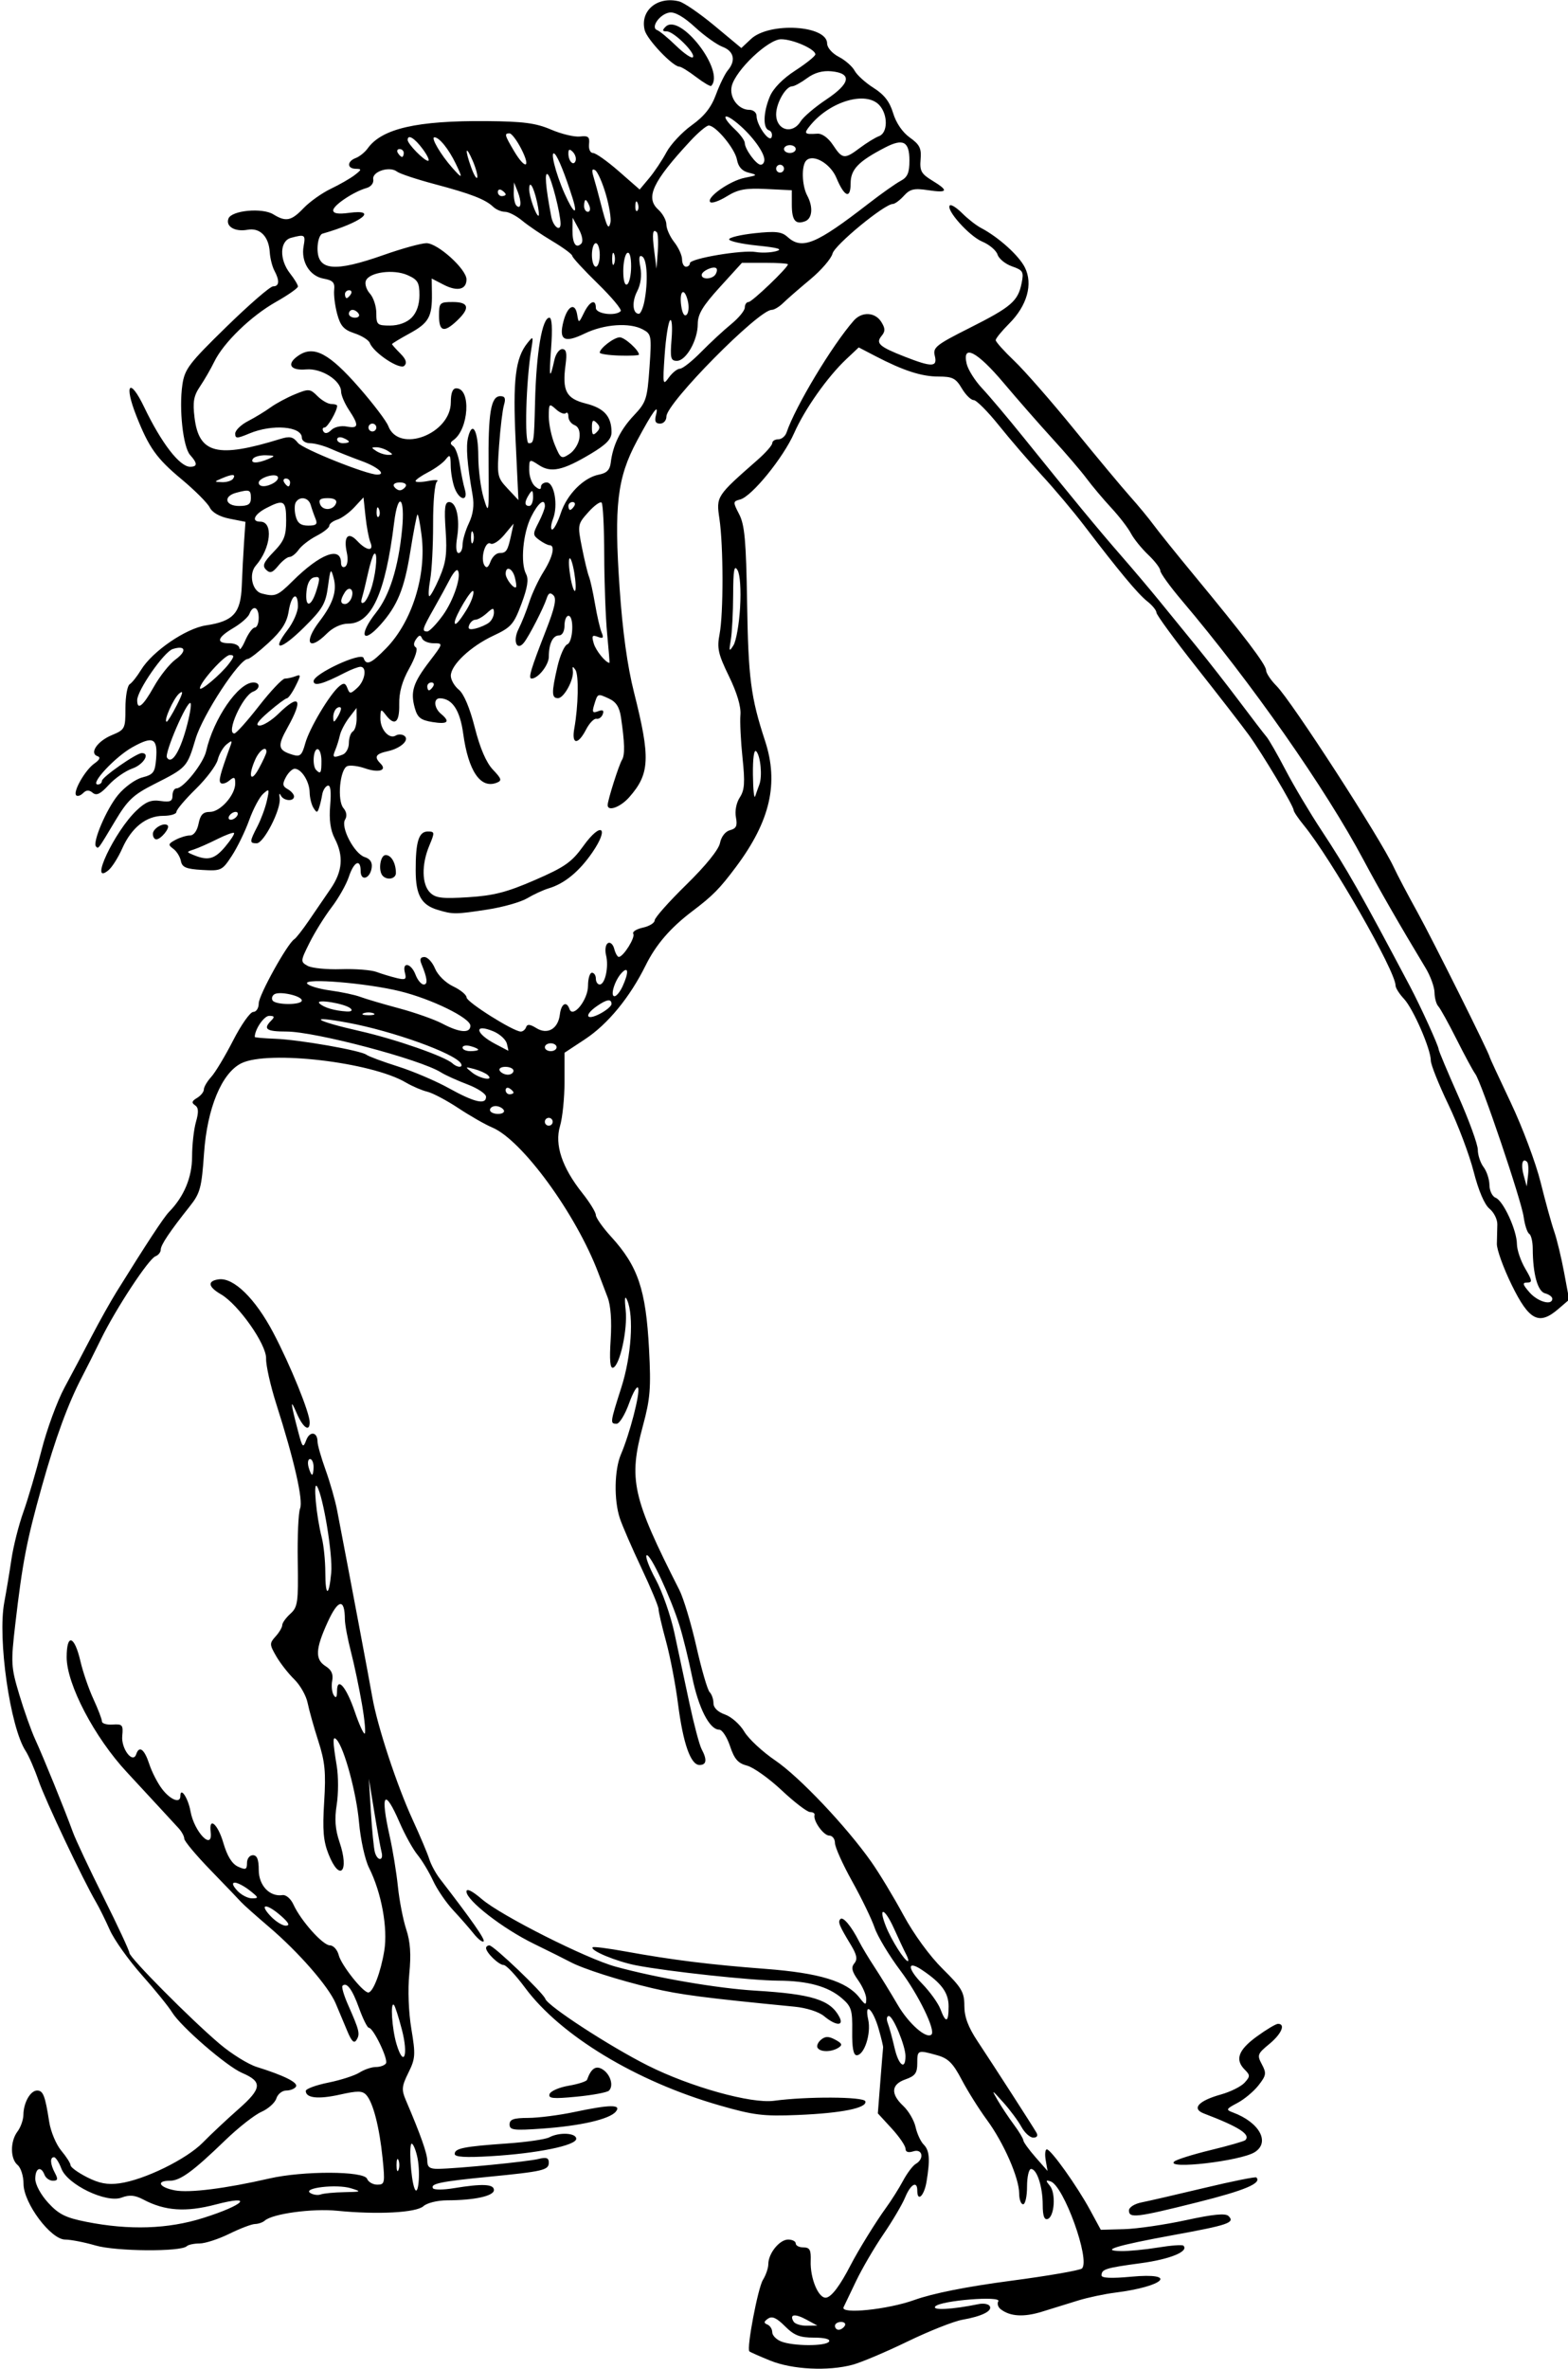 <?xml version="1.0" encoding="UTF-8"?>
<svg version="1.1" viewBox="0 0 375 566.25" xmlns="http://www.w3.org/2000/svg">
<path d="m184.22 564.25c-2.577-1.044-4.828-2.042-5.002-2.217-0.702-0.702 2.037-15.141 3.24-17.077 0.71-1.142 1.29-2.841 1.29-3.776 0-2.553 2.677-5.867 4.741-5.867 1.002 0 1.822 0.422 1.822 0.938 0 0.516 0.831 0.938 1.846 0.938 1.499 0 1.824 0.601 1.726 3.197-0.16 4.266 1.922 9.154 3.749 8.8 1.31-0.254 3.297-2.915 5.806-7.778 1.828-3.544 6.095-10.451 8.435-13.657 1.289-1.766 3.133-4.688 4.098-6.495 0.965-1.807 2.336-3.623 3.047-4.035 2.098-1.216 1.617-3.698-0.582-3-1.226 0.389-1.877 0.168-1.879-0.64-3e-3 -0.679-1.492-2.855-3.31-4.835l-3.306-3.599 0.598-7.651c0.329-4.208 0.628-7.861 0.663-8.119 0.036-0.258-0.443-2.244-1.063-4.413-1.376-4.81-3.476-6.664-2.496-2.204 0.732 3.335-0.947 8.493-2.765 8.493-0.783 0-1.119-1.8-1.066-5.713 0.07-5.114-0.192-5.945-2.494-7.925-3.285-2.825-8.13-4.158-15.225-4.188-6.307-0.026-26.461-2.201-33.984-3.667-4.73-0.922-11.105-3.575-10.366-4.315 0.196-0.196 3.716 0.254 7.822 1 11.213 2.037 20.186 3.153 33.515 4.167 12.899 0.982 19.413 2.969 22.445 6.848 1.454 1.861 1.622 1.896 1.641 0.342 0.011-0.952-0.862-2.97-1.942-4.486-1.501-2.108-1.713-3.056-0.903-4.033 0.808-0.973 0.608-2.024-0.842-4.42-2.791-4.612-3.151-5.504-2.493-6.162 0.65-0.65 2.608 1.694 4.476 5.363 0.657 1.289 2.305 4.031 3.663 6.094 1.358 2.062 3.864 6.138 5.569 9.057 2.641 4.522 6.901 8.252 8.079 7.074 1.017-1.017-3.126-9.526-7.411-15.226-2.701-3.592-5.486-8.218-6.188-10.281s-3.125-7.065-5.383-11.117c-2.258-4.052-4.105-8.165-4.105-9.141s-0.618-1.774-1.373-1.774c-1.357 0-3.899-3.561-3.513-4.922 0.11-0.387-0.367-0.703-1.058-0.703-0.691 0-3.746-2.334-6.787-5.188-3.041-2.853-6.771-5.509-8.288-5.902-2.163-0.56-3.042-1.566-4.072-4.656-0.723-2.168-1.883-3.941-2.578-3.941-2.329 0-4.97-5.157-6.499-12.689-0.834-4.107-2.179-9.576-2.988-12.154-2.179-6.939-7.053-17.362-7.88-16.852-0.396 0.245 0.575 2.836 2.158 5.758 1.583 2.922 3.607 8.723 4.498 12.891 0.891 4.168 2.503 11.707 3.581 16.754 1.078 5.047 2.388 9.976 2.912 10.954 1.348 2.519 1.181 3.776-0.503 3.776-2.123 0-3.93-5.138-5.143-14.621-0.587-4.591-1.875-11.301-2.863-14.91s-1.795-7.083-1.793-7.718c2e-3 -0.636-1.844-5.065-4.102-9.844-2.258-4.778-4.578-10.122-5.156-11.875-1.445-4.379-1.318-11.595 0.268-15.297 2.079-4.852 4.577-14.451 4.119-15.827-0.229-0.688-1.208 0.95-2.175 3.639-0.967 2.689-2.308 4.89-2.979 4.89-1.608 0-1.581-0.203 1.135-8.708 2.383-7.463 3.022-17.051 1.387-20.824-0.551-1.272-0.668-0.519-0.362 2.344 0.497 4.647-1.382 13.255-3.008 13.788-0.717 0.235-0.895-1.816-0.581-6.705 0.287-4.466 0.021-8.165-0.726-10.11-0.648-1.687-1.652-4.32-2.231-5.853-5.325-14.087-18.24-31.772-25.383-34.756-1.641-0.685-5.275-2.763-8.076-4.616-2.801-1.853-6.148-3.622-7.437-3.929-1.289-0.308-3.609-1.304-5.156-2.215-8.256-4.859-32.873-7.737-39.294-4.594-4.705 2.303-8.196 10.712-8.948 21.556-0.57 8.217-0.916 9.506-3.384 12.616-4.852 6.113-6.968 9.269-6.968 10.394 0 0.604-0.57 1.317-1.267 1.584-1.645 0.631-9.441 12.483-13.019 19.79-1.536 3.138-3.568 7.182-4.514 8.987-3.336 6.361-6.381 14.656-9.635 26.25-3.621 12.902-4.634 18.145-6.345 32.847-1.087 9.34-1.036 10.259 0.944 16.875 1.151 3.848 2.872 8.685 3.823 10.747 1.921 4.163 7.102 16.906 8.988 22.104 0.669 1.845 3.986 8.898 7.371 15.674 3.385 6.776 6.154 12.726 6.154 13.223 0 1.117 14.654 15.882 21.604 21.767 2.813 2.382 6.802 4.859 8.864 5.503 6.595 2.061 9.96 3.751 9.37 4.706-0.316 0.511-1.365 0.929-2.33 0.929-0.966 0-2.027 0.851-2.357 1.891-0.33 1.04-1.94 2.483-3.579 3.208-1.638 0.724-5.51 3.761-8.604 6.749-7.785 7.519-10.793 9.715-13.307 9.715-3.387 0-2.53 1.597 1.236 2.304 3.461 0.649 12.115-0.44 22.576-2.843 8.084-1.856 22.652-1.813 23.375 0.07 0.297 0.773 1.397 1.406 2.444 1.406 1.789 0 1.865-0.383 1.264-6.328-0.748-7.397-2.269-13.31-3.882-15.092-0.941-1.04-2.061-1.058-6.329-0.103-5.164 1.155-8.158 0.832-8.158-0.881 0-0.495 2.426-1.391 5.391-1.99s6.325-1.684 7.467-2.41c1.142-0.726 2.91-1.32 3.929-1.32s2.096-0.394 2.394-0.876c0.594-0.962-3.033-8.499-4.09-8.499-0.362 0-1.417-2.111-2.345-4.691-1.624-4.517-2.973-6.332-3.967-5.338-0.259 0.259 0.339 2.305 1.331 4.547 2.716 6.143 2.911 6.946 2.035 8.364-0.6 0.971-1.179 0.409-2.257-2.194-0.797-1.925-2.035-4.871-2.75-6.547-1.731-4.056-8.86-12.222-15.932-18.248-3.155-2.689-6.159-5.365-6.674-5.948-0.516-0.583-3.785-3.993-7.266-7.578s-6.328-6.99-6.328-7.567c0-0.577-0.622-1.716-1.381-2.533-0.76-0.817-2.974-3.218-4.922-5.337s-5.289-5.729-7.425-8.024c-7.743-8.315-14.397-21.018-14.397-27.485 0-5.771 1.866-5.215 3.297 0.982 0.588 2.546 1.985 6.609 3.104 9.03 1.12 2.421 2.036 4.821 2.036 5.333s1.156 0.852 2.569 0.755c2.336-0.16 2.543 0.086 2.29 2.711-0.296 3.066 2.534 6.775 3.341 4.378 0.721-2.141 1.954-1.214 3.117 2.344 0.632 1.934 2.036 4.652 3.12 6.042 2.001 2.566 4.314 3.444 4.314 1.637 0-2.337 1.856 0.42 2.426 3.604 0.897 5.007 5.404 9.626 4.828 4.948-0.464-3.773 1.708-1.895 3.03 2.62 0.929 3.175 2.074 5.026 3.516 5.682 1.833 0.835 2.138 0.71 2.138-0.881 0-1.024 0.63-1.855 1.406-1.855 1.001 0 1.406 1.017 1.406 3.525 0 3.709 2.62 6.474 5.695 6.011 0.819-0.123 1.975 0.873 2.597 2.238 1.757 3.856 7.017 9.754 8.716 9.772 0.849 9e-3 1.801 1.06 2.123 2.344 0.59 2.353 5.794 8.923 7.066 8.923 1.135 0 2.988-4.836 3.827-9.992 0.883-5.421-0.676-13.898-3.642-19.803-0.976-1.944-2.038-6.766-2.4-10.9-0.612-6.986-3.533-17.761-5.348-19.727-0.985-1.067-0.979 0.191 0.027 6.309 0.405 2.465 0.399 6.619-0.014 9.232-0.547 3.46-0.362 5.896 0.68 8.966 2.396 7.058 0.053 9.611-2.629 2.865-1.252-3.148-1.471-5.766-1.05-12.515 0.441-7.062 0.2-9.569-1.399-14.531-1.062-3.298-2.213-7.404-2.558-9.123s-1.779-4.251-3.189-5.625c-1.409-1.374-3.347-3.852-4.306-5.507-1.64-2.83-1.65-3.113-0.158-4.761 0.872-0.964 1.586-2.181 1.586-2.705s0.873-1.742 1.939-2.708c1.769-1.601 1.924-2.704 1.765-12.567-0.096-5.947 0.157-11.616 0.561-12.599 0.792-1.925-1.406-11.577-5.677-24.932-1.401-4.383-2.505-9.294-2.452-10.914 0.11-3.362-6.623-12.93-10.803-15.35-3.085-1.786-3.3-3.179-0.553-3.569 3.562-0.506 8.758 4.564 13.082 12.763 4.069 7.717 8.7 19.107 8.7 21.4 0 2.443-1.622 1.292-3.128-2.221-1.573-3.667-1.487-2.64 0.373 4.453 1.005 3.833 1.181 4.021 1.923 2.049 0.852-2.264 2.708-2.008 2.708 0.373 0 0.756 0.868 3.79 1.929 6.742 1.061 2.952 2.295 7.266 2.741 9.586 3.014 15.672 7.721 40.639 8.433 44.733 1.205 6.929 5.865 21.072 9.663 29.329 1.779 3.867 3.561 8.086 3.959 9.375s1.539 3.398 2.534 4.688c7.688 9.959 10.888 14.539 10.456 14.968-0.277 0.275-1.342-0.554-2.367-1.843-1.025-1.289-3.242-3.82-4.925-5.625-1.683-1.805-3.84-4.969-4.792-7.031-0.952-2.062-2.628-4.848-3.724-6.19-1.096-1.342-3.021-4.815-4.279-7.718-3.647-8.42-4.674-6.985-2.364 3.303 0.731 3.255 1.612 8.66 1.958 12.011 0.346 3.352 1.243 7.957 1.994 10.233 0.976 2.958 1.184 5.979 0.73 10.589-0.377 3.828-0.177 9.196 0.493 13.204 1.029 6.162 0.967 7.079-0.707 10.459-1.604 3.239-1.681 4.065-0.614 6.562 3.554 8.316 5.13 12.777 5.13 14.516 0 1.494 0.588 1.928 2.578 1.904 4.537-0.056 21.446-1.72 24.009-2.363 1.898-0.476 2.475-0.274 2.475 0.869 0 1.801-1.316 2.11-14.531 3.405-11.308 1.109-13.849 1.636-13.172 2.732 0.247 0.4 2.468 0.394 4.936-0.012 6.895-1.134 9.643-1.011 9.643 0.434 0 1.421-4.635 2.44-11.176 2.456-2.324 6e-3 -4.816 0.618-5.673 1.393-1.734 1.569-10.952 2.061-20.651 1.102-5.937-0.587-15.439 0.705-17.297 2.351-0.49 0.434-1.544 0.802-2.344 0.818-0.799 0.016-3.562 1.067-6.141 2.335-2.578 1.268-5.777 2.31-7.109 2.314-1.332 5e-3 -2.712 0.298-3.066 0.652-1.374 1.374-16.907 1.259-21.793-0.161-2.686-0.781-5.965-1.42-7.287-1.42-3.444 0-9.964-8.722-9.964-13.33 0-1.824-0.633-3.841-1.406-4.483-1.794-1.489-1.81-5.67-0.03-8.024 0.757-1.001 1.39-2.797 1.406-3.991 0.04-2.916 1.671-5.798 3.281-5.798 1.444 0 1.918 1.228 2.893 7.5 0.361 2.32 1.657 5.411 2.881 6.869 1.224 1.458 2.225 3.031 2.225 3.497 0 0.466 1.763 1.746 3.917 2.845 2.913 1.486 4.909 1.863 7.785 1.468 5.916-0.811 16.019-5.751 19.938-9.749 1.933-1.972 5.775-5.575 8.538-8.007 5.601-4.93 5.758-6.529 0.85-8.63-3.705-1.587-14.662-11.066-16.758-14.498-0.831-1.36-4.091-5.38-7.244-8.933-3.154-3.553-6.591-8.385-7.638-10.738-1.047-2.353-2.522-5.334-3.278-6.623-3.139-5.356-12.101-24.275-13.742-29.012-0.973-2.808-2.375-6.031-3.116-7.162-3.701-5.648-6.741-26.832-5.101-35.545 0.485-2.578 1.258-7.219 1.716-10.312s1.739-8.156 2.845-11.25c1.106-3.094 3.057-9.727 4.335-14.74 1.278-5.013 3.753-11.763 5.5-15 1.747-3.237 4.674-8.764 6.505-12.282 1.831-3.518 4.502-8.285 5.935-10.592 7.178-11.552 11.304-17.832 12.55-19.105 3.603-3.679 5.526-8.287 5.526-13.242 0-2.779 0.416-6.504 0.926-8.279 0.685-2.388 0.624-3.427-0.234-3.995-0.872-0.578-0.753-1.008 0.481-1.735 0.902-0.532 1.641-1.446 1.641-2.032 0-0.586 0.794-1.936 1.765-3 0.971-1.065 3.331-4.994 5.246-8.732 1.915-3.738 4.074-6.797 4.798-6.797 0.73 0 1.317-0.915 1.317-2.053 0-1.944 6.865-14.319 8.506-15.333 0.423-0.262 1.985-2.257 3.471-4.435 1.486-2.178 3.829-5.601 5.206-7.606 2.862-4.168 3.165-7.826 0.995-12.022-1.045-2.02-1.381-4.469-1.093-7.949 0.279-3.362 0.08-4.917-0.6-4.691-0.559 0.186-1.147 1.147-1.306 2.136-0.159 0.989-0.498 2.418-0.754 3.177-0.409 1.215-0.569 1.215-1.337 0-0.48-0.759-0.893-2.435-0.917-3.724-0.049-2.6-1.969-5.625-3.571-5.625-0.57 0-1.52 0.906-2.113 2.013-0.875 1.636-0.794 2.171 0.436 2.859 0.832 0.466 1.513 1.248 1.513 1.738 0 1.312-2.568 1.085-3.187-0.281-0.292-0.645-0.402-0.328-0.246 0.703 0.392 2.583-3.783 10.781-5.489 10.781-1.755 0-1.74-0.355 0.165-4.031 0.855-1.65 1.873-4.403 2.261-6.117 0.655-2.893 0.591-3.013-0.889-1.674-0.877 0.794-2.38 3.627-3.34 6.296-0.96 2.669-2.823 6.5-4.141 8.513-2.318 3.541-2.55 3.651-7.115 3.383-3.834-0.225-4.785-0.624-5.071-2.128-0.194-1.018-1.012-2.334-1.818-2.924-1.295-0.947-1.235-1.196 0.516-2.133 1.09-0.584 2.653-1.061 3.474-1.061 0.907 0 1.712-1.102 2.054-2.812 0.43-2.148 1.073-2.812 2.721-2.812 2.474 0 6.045-4.019 6.045-6.804 0-1.563-0.23-1.672-1.429-0.677-0.786 0.652-1.711 0.904-2.055 0.56-0.544-0.544-0.136-2.089 2.385-9.016 0.428-1.176 0.268-1.208-0.978-0.196-0.819 0.666-1.767 2.314-2.105 3.662-0.338 1.349-2.7 4.493-5.248 6.988-2.548 2.495-4.633 4.96-4.633 5.479 0 0.518-1.42 0.942-3.155 0.942-4.056 0-7.59 2.809-9.797 7.786-0.959 2.163-2.445 4.512-3.302 5.22-4.793 3.957 1.435-9.286 6.722-14.293 2.204-2.087 3.491-2.599 5.719-2.272 2.313 0.339 2.875 0.087 2.875-1.291 0-0.942 0.428-1.713 0.951-1.713 1.666 0 6.44-5.989 7.1-8.906 1.755-7.759 7.708-16.406 11.295-16.406 1.693 0 1.643 1.535-0.072 2.193-2.523 0.968-6.569 9.994-4.48 9.994 0.422 0 3.066-2.95 5.877-6.555 2.811-3.605 5.604-6.558 6.206-6.562 0.602-4e-3 1.75-0.259 2.551-0.566 1.315-0.505 1.316-0.278 8e-3 2.344-0.796 1.596-1.733 2.918-2.082 2.938-0.349 0.019-2.322 1.49-4.384 3.267-2.595 2.237-3.255 3.236-2.142 3.246 0.885 8e-3 2.903-1.252 4.485-2.799 5.08-4.966 6.033-3.581 2.225 3.232-2.531 4.528-2.353 5.469 1.234 6.552 1.757 0.53 2.188 0.131 2.988-2.768 0.987-3.574 5.853-11.726 8.124-13.612 1.066-0.885 1.467-0.794 1.939 0.437 0.552 1.438 0.725 1.435 2.355-0.04 1.886-1.707 2.399-5.051 0.775-5.051-0.541 0-2.226 0.642-3.744 1.427-5.27 2.725-7.46 3.313-7.46 2.003 0-1.752 11.438-7.055 11.949-5.54 0.636 1.887 1.782 1.391 5.423-2.344 6.159-6.319 9.643-17.408 8.455-26.914-0.368-2.944-0.818-5.204-1-5.022-0.182 0.182-0.955 4.204-1.716 8.938-1.42 8.822-3.066 12.851-7.1 17.374-4.402 4.937-5.327 2.496-1.087-2.868 3.243-4.101 5.338-10.771 6.231-19.835 0.771-7.824-0.952-9.34-1.9-1.672-2.091 16.911-5.387 24.141-11.005 24.141-1.641 0-3.635 0.925-5.054 2.344-4.378 4.378-5.704 2.236-1.791-2.894 3.252-4.264 4.228-7.255 3.384-10.376-0.66-2.441-0.775-2.266-1.355 2.058-0.552 4.116-1.296 5.379-5.761 9.789-5.547 5.478-7.903 5.825-3.898 0.574 1.361-1.784 2.474-4.327 2.474-5.651 0-3.707-1.565-2.848-2.215 1.216-0.43 2.688-1.663 4.621-4.786 7.5-2.314 2.133-4.556 3.878-4.982 3.878-2.021 0-10.77 13.361-12.479 19.057-2.065 6.883-2.087 6.907-9.946 10.886-4.971 2.517-6.319 3.788-9.297 8.766-4.154 6.943-3.989 6.722-4.574 6.138-0.938-0.938 2.473-8.954 5.238-12.309 1.593-1.933 4.16-3.79 5.833-4.221 2.623-0.675 3.025-1.207 3.287-4.354 0.422-5.076-0.7-5.642-5.673-2.863-4.156 2.323-10.265 8.9-8.267 8.9 0.542 0 0.985-0.382 0.985-0.849 0-0.908 8.234-6.651 9.536-6.651 2.092 0 0.407 2.758-2.25 3.684-1.665 0.58-4.21 2.35-5.655 3.932-1.973 2.16-2.929 2.626-3.839 1.871-0.867-0.72-1.52-0.697-2.299 0.082-0.598 0.598-1.336 0.838-1.641 0.534-0.842-0.842 2.132-6.061 4.333-7.602 1.291-0.904 1.551-1.495 0.774-1.754-2.033-0.678-0.087-3.576 3.371-5.021 3.194-1.334 3.294-1.532 3.294-6.465 0-2.799 0.456-5.37 1.014-5.715s1.777-1.882 2.711-3.417c2.699-4.439 10.714-9.93 15.551-10.656 6.54-0.981 8.303-2.93 8.548-9.453 0.114-3.019 0.358-7.696 0.543-10.392l0.336-4.902-3.79-0.749c-2.393-0.473-4.147-1.465-4.758-2.691-0.532-1.068-3.592-4.125-6.8-6.795-5.91-4.919-7.758-7.517-10.753-15.116-3.009-7.635-1.567-9.245 1.869-2.087 4.138 8.622 8.496 14.275 11.006 14.275 1.776 0 1.773-0.845-0.008-2.814-1.687-1.865-2.697-11.037-1.85-16.805 0.55-3.742 1.585-5.103 10.525-13.828 5.453-5.323 10.479-9.678 11.168-9.678 1.492 0 1.602-1.345 0.309-3.762-0.519-0.97-1.017-2.946-1.105-4.391-0.233-3.783-2.342-5.912-5.321-5.37-3.013 0.548-5.281-0.788-4.554-2.683 0.747-1.946 8.076-2.636 10.72-1.009 3.026 1.862 4.295 1.601 7.262-1.497 1.462-1.526 4.389-3.601 6.503-4.611 2.115-1.01 4.689-2.49 5.72-3.289 1.675-1.298 1.7-1.456 0.234-1.483-2.123-0.039-2.123-1.784 0-2.576 0.902-0.337 2.196-1.384 2.874-2.327 3.395-4.719 11.795-6.64 28.421-6.498 8.786 0.075 11.781 0.468 15.414 2.026 2.48 1.063 5.589 1.808 6.908 1.655 1.996-0.231 2.361 0.076 2.175 1.831-0.126 1.186 0.292 2.109 0.954 2.109 0.647 0 3.422 1.964 6.166 4.364l4.989 4.364 2.279-2.724c1.253-1.498 3.107-4.274 4.119-6.169 1.012-1.895 3.736-4.807 6.052-6.47 3.027-2.174 4.66-4.239 5.801-7.336 0.874-2.371 2.15-4.977 2.836-5.791 1.971-2.339 1.464-4.578-1.274-5.619-1.387-0.527-4.359-2.653-6.606-4.724-2.624-2.419-4.789-3.66-6.055-3.471-2.35 0.351-4.634 3.597-2.961 4.21 0.591 0.217 2.621 1.895 4.51 3.729 1.889 1.834 3.694 3.075 4.013 2.757 0.838-0.838-4.531-6.184-6.21-6.184-1.09 0-1.162-0.256-0.312-1.106 3.453-3.453 14.318 10.601 10.922 14.127-0.193 0.201-1.812-0.748-3.596-2.109-1.784-1.361-3.589-2.477-4.01-2.479-1.583-0.009-7.743-6.484-8.307-8.731-1.17-4.661 3.06-8.186 8.244-6.87 1.16 0.294 4.981 2.923 8.49 5.841l6.38 5.306 2.284-2.146c4.404-4.137 18.236-3.326 18.236 1.069 0 0.978 1.217 2.366 2.785 3.177 1.532 0.792 3.237 2.286 3.79 3.319 0.553 1.033 2.595 2.882 4.537 4.108 2.539 1.603 3.851 3.297 4.671 6.033 0.699 2.334 2.241 4.588 3.991 5.834 2.364 1.683 2.804 2.577 2.576 5.225-0.235 2.731 0.164 3.461 2.75 5.034 4.053 2.465 3.811 3.038-0.981 2.319-3.332-0.5-4.303-0.273-5.77 1.349-0.97 1.072-2.159 1.95-2.642 1.95-1.989 0-13.902 9.797-14.419 11.858-0.304 1.209-2.709 3.993-5.346 6.186s-5.545 4.725-6.462 5.628c-0.917 0.902-2.153 1.641-2.746 1.641-3.151 0-25.171 22.291-25.171 25.48 0 0.947-0.675 1.707-1.516 1.707-1.088 0-1.367-0.567-0.99-2.01 0.799-3.054-0.696-1.031-4.546 6.154-4.722 8.811-5.503 15.463-4.139 35.231 0.714 10.35 1.851 18.571 3.434 24.844 3.974 15.739 3.805 19.469-1.134 25.078-2.101 2.386-5.186 3.506-5.162 1.875 0.017-1.193 2.691-9.609 3.436-10.814 0.718-1.161 0.644-4.11-0.253-10.158-0.365-2.462-1.163-3.694-2.907-4.488-2.728-1.243-2.643-1.281-3.512 1.548-0.529 1.721-0.356 1.992 0.949 1.491 1.124-0.431 1.454-0.222 1.116 0.709-0.264 0.727-0.945 1.219-1.514 1.094-0.569-0.125-1.687 1.035-2.485 2.578-1.94 3.752-3.509 3.617-2.813-0.241 0.971-5.384 1.116-12.79 0.275-14.03-0.629-0.927-0.771-0.88-0.616 0.202 0.301 2.1-2.117 6.562-3.555 6.562-1.546 0-1.569-1.312-0.134-7.529 0.617-2.672 1.672-5.07 2.344-5.328 1.419-0.545 1.681-6.831 0.285-6.831-0.516 0-0.938 1.055-0.938 2.344 0 1.378-0.538 2.344-1.306 2.344-1.489 0-2.444 1.989-2.444 5.088 0 1.98-2.56 5.225-4.121 5.225-0.859 0-0.196-2.221 3.438-11.524 2.114-5.412 2.581-7.578 1.799-8.36s-1.206-0.589-1.637 0.743c-0.73 2.253-4.139 8.895-5.395 10.509-1.724 2.215-2.775-0.343-1.321-3.213 0.748-1.477 1.904-4.373 2.567-6.436s2.197-5.324 3.407-7.247c2.21-3.513 2.854-6.347 1.442-6.347-0.417 0-1.521-0.558-2.454-1.24-1.588-1.161-1.599-1.426-0.179-4.172 0.834-1.613 1.516-3.375 1.516-3.916 0-2.073-1.6-0.84-3.284 2.532-1.972 3.946-2.605 11.06-1.218 13.683 0.661 1.251 0.354 3.228-1.107 7.136-1.832 4.899-2.463 5.613-6.727 7.61-5.44 2.548-10.163 6.994-10.163 9.567 0 0.98 0.861 2.482 1.914 3.338 1.2 0.975 2.626 4.356 3.82 9.056 1.254 4.934 2.735 8.372 4.329 10.05 2.107 2.218 2.22 2.628 0.867 3.147-3.842 1.474-6.748-2.819-7.974-11.782-0.759-5.547-2.597-8.342-5.534-8.417-1.619-0.041-1.472 2.304 0.234 3.72 2.297 1.906 1.622 2.553-2.043 1.957-2.827-0.46-3.591-1.067-4.231-3.368-1.076-3.864-0.41-5.983 3.481-11.079 3.343-4.378 3.344-4.385 1.039-4.385-1.27 0-2.522-0.527-2.784-1.172-0.36-0.886-0.709-0.835-1.435 0.21-0.617 0.888-0.633 1.583-0.046 1.946 0.53 0.328-0.13 2.432-1.573 5.013-1.716 3.071-2.461 5.735-2.403 8.601 0.088 4.401-1.097 5.322-3.231 2.511-1.137-1.497-1.248-1.425-1.275 0.823-0.032 2.683 2.115 5.091 3.679 4.125 0.538-0.333 1.421-0.331 1.962 3e-3 1.51 0.933-0.66 3.033-3.86 3.736-2.941 0.646-3.351 1.351-1.728 2.974 1.629 1.629-0.472 2.261-3.736 1.124-1.613-0.562-3.512-0.799-4.221-0.527-1.78 0.683-2.481 8.213-0.934 10.031 0.76 0.893 0.908 1.924 0.395 2.754-1.123 1.817 2.211 8.165 4.703 8.956 1.303 0.413 1.85 1.264 1.656 2.573-0.388 2.627-2.633 3.287-2.633 0.774 0-3.07-1.62-2.285-2.826 1.369-0.603 1.827-2.454 5.101-4.113 7.274-1.659 2.173-4.034 5.988-5.277 8.478-2.195 4.395-2.209 4.555-0.473 5.526 0.983 0.55 4.568 0.91 7.967 0.8 3.399-0.11 7.222 0.185 8.497 0.656s3.438 1.127 4.807 1.458c2.153 0.52 2.423 0.349 2-1.269-0.712-2.722 1.483-2.313 2.542 0.473 0.49 1.289 1.373 2.344 1.961 2.344 1.033 0 0.868-1.48-0.549-4.922-0.465-1.129-0.241-1.641 0.717-1.641 0.766 0 1.905 1.236 2.531 2.747 0.65 1.569 2.507 3.397 4.332 4.263 1.757 0.834 3.203 2.024 3.213 2.644 0.018 1.121 11.202 8.159 12.966 8.159 0.507 0 1.082-0.479 1.278-1.065 0.252-0.757 0.953-0.692 2.425 0.228 2.678 1.672 5.23 0.206 5.641-3.241 0.31-2.594 1.596-3.327 2.301-1.312 0.814 2.328 4.434-2.192 4.434-5.536 0-1.725 0.422-3.136 0.938-3.136 0.516 0 0.938 0.633 0.938 1.406s0.414 1.406 0.92 1.406c1.286 0 2.21-4.233 1.522-6.974-0.316-1.258-0.122-2.566 0.43-2.907 0.555-0.343 1.234 0.26 1.519 1.349 0.283 1.083 0.782 1.956 1.109 1.94 1.102-0.055 3.98-4.668 3.448-5.528-0.29-0.469 0.742-1.132 2.294-1.472 1.551-0.341 2.821-1.124 2.821-1.741 0-0.617 3.399-4.446 7.553-8.509 4.644-4.543 7.752-8.383 8.069-9.971 0.307-1.534 1.287-2.785 2.411-3.079 1.493-0.39 1.79-1.042 1.401-3.075-0.288-1.506 0.098-3.481 0.927-4.747 1.146-1.75 1.272-3.569 0.654-9.43-0.422-3.994-0.649-8.637-0.504-10.317 0.168-1.956-0.817-5.269-2.738-9.214-2.588-5.313-2.897-6.696-2.249-10.07 0.944-4.919 0.925-21.086-0.033-27.56-0.796-5.379-0.779-5.405 9.137-14.109 1.923-1.688 3.497-3.481 3.497-3.984 0-0.503 0.646-0.915 1.436-0.915 0.79 0 1.684-0.738 1.988-1.641 2.076-6.166 10.864-20.792 16.055-26.719 1.942-2.218 5.115-2.07 6.599 0.308 0.958 1.534 0.974 2.24 0.078 3.321-1.477 1.779-0.583 2.585 5.519 4.976 6.549 2.566 7.881 2.523 7.19-0.23-0.492-1.96 0.322-2.608 8.349-6.645 9.945-5.002 11.562-6.395 12.424-10.705 0.544-2.719 0.334-3.085-2.294-4.001-1.591-0.555-3.152-1.824-3.468-2.821-0.316-0.997-1.966-2.393-3.665-3.103-3.093-1.292-8.764-7.625-7.743-8.646 0.298-0.298 1.632 0.547 2.964 1.879s3.361 2.914 4.51 3.516c4.16 2.181 9.054 6.592 10.476 9.442 1.974 3.957 0.534 9.117-3.738 13.388-1.784 1.784-3.243 3.573-3.243 3.975 0 0.403 2.004 2.639 4.453 4.971 2.449 2.331 8.883 9.681 14.297 16.332 5.414 6.651 11.436 13.873 13.382 16.05 1.946 2.176 4.477 5.237 5.625 6.803 1.148 1.565 5.462 6.927 9.587 11.915 12.149 14.691 17.283 21.458 17.315 22.822 0.016 0.704 1.137 2.391 2.491 3.75 3.623 3.635 24.875 36.48 28.064 43.373 0.804 1.738 3.33 6.535 5.614 10.66 3.626 6.55 17.298 33.946 17.298 34.66 0 0.145 2.277 5.062 5.061 10.926 2.783 5.865 5.996 14.438 7.139 19.053 1.143 4.614 2.601 9.888 3.239 11.719 0.639 1.831 1.707 6.251 2.374 9.822l1.213 6.493-2.593 2.231c-4.626 3.979-6.983 2.766-11.148-5.738-1.993-4.068-3.592-8.498-3.553-9.844 0.038-1.346 0.088-3.432 0.111-4.637 0.023-1.205-0.822-2.892-1.877-3.75-1.192-0.969-2.627-4.334-3.792-8.889-1.031-4.031-3.755-11.248-6.055-16.039-2.299-4.79-4.182-9.508-4.185-10.483-7e-3 -2.759-4.202-12.391-6.43-14.763-1.102-1.173-2.003-2.6-2.003-3.171 0-3.446-15.372-30.274-21.97-38.344-1.323-1.618-2.405-3.231-2.405-3.586 0-0.971-7.51-13.55-10.751-18.008-1.564-2.151-7.167-9.383-12.452-16.072-5.285-6.689-9.609-12.598-9.609-13.131 0-0.533-0.99-1.748-2.201-2.701-2.229-1.754-6.672-7.085-15.092-18.113-2.55-3.34-7.086-8.725-10.078-11.967s-7.626-8.62-10.297-11.953c-2.671-3.333-5.389-6.059-6.041-6.059s-1.933-1.266-2.846-2.812c-1.423-2.409-2.222-2.813-5.564-2.813-4.061 0-8.391-1.405-15.121-4.905l-3.958-2.059-2.947 2.779c-4.543 4.282-9.96 11.957-12.51 17.725-2.599 5.878-10.116 15.113-12.89 15.839-1.759 0.46-1.768 0.593-0.233 3.561 1.301 2.517 1.647 6.361 1.879 20.931 0.292 18.275 0.874 22.772 4.297 33.208 3.317 10.112 1.244 19.141-6.903 30.061-3.927 5.263-5.579 6.942-10.487 10.654-5.251 3.972-8.713 7.989-11.171 12.962-3.768 7.622-9.045 14.045-14.492 17.637l-4.907 3.237v6.967c0 3.832-0.484 8.584-1.077 10.56-1.334 4.453 0.484 9.904 5.339 16.012 1.771 2.228 3.224 4.587 3.229 5.243s1.637 2.976 3.626 5.156c6.467 7.087 8.344 12.643 9.098 26.932 0.49 9.289 0.288 11.819-1.462 18.281-3.49 12.89-2.567 17.052 8.701 39.234 1.008 1.985 2.846 8.09 4.084 13.566s2.664 10.37 3.169 10.875c0.505 0.505 0.918 1.7 0.918 2.655 0 1.08 1.046 2.101 2.764 2.7 1.52 0.53 3.59 2.364 4.6 4.076 1.01 1.712 4.341 4.813 7.401 6.891 5.788 3.93 17.042 15.81 23.004 24.281 1.898 2.697 5.339 8.392 7.646 12.656 2.484 4.589 6.315 9.844 9.39 12.877 4.564 4.503 5.194 5.575 5.194 8.838 0 2.649 0.905 5.077 3.156 8.47 3.889 5.861 13.177 20.271 14.094 21.865 0.414 0.721 0.12 1.172-0.764 1.172-0.791 0-2.069-1.16-2.842-2.578-0.772-1.418-2.731-4.055-4.353-5.859-2.806-3.123-2.869-3.146-1.308-0.469 0.902 1.547 2.639 4.155 3.86 5.797 1.221 1.641 2.237 3.329 2.258 3.75 0.021 0.421 1.335 2.242 2.919 4.047l2.881 3.281-0.446-2.578c-0.245-1.418-0.122-2.578 0.274-2.578 0.982 0 7.254 8.796 10.361 14.531l2.54 4.688 5.575-0.153c3.067-0.084 9.714-1.05 14.773-2.146 6.588-1.427 9.485-1.705 10.211-0.98 1.581 1.581-0.04 2.139-13.185 4.538-13.677 2.497-17.723 3.735-12.506 3.828 1.805 0.032 5.787-0.352 8.848-0.854 3.062-0.501 5.779-0.7 6.038-0.441 1.376 1.376-3.149 3.238-10.172 4.187-8.478 1.145-9.402 1.434-9.402 2.937 0 0.631 2.421 0.735 7.031 0.303 11.412-1.069 8.073 2.314-3.75 3.799-2.578 0.324-6.586 1.175-8.906 1.891s-6.2 1.917-8.621 2.668c-4.36 1.353-7.64 1.153-9.885-0.602-0.639-0.5-0.89-1.348-0.557-1.886 0.844-1.365-13.679-0.202-15.046 1.204-1.002 1.03 3.999 0.772 10.38-0.538 1.129-0.232 2.3-0.019 2.604 0.473 0.72 1.165-1.847 2.452-6.531 3.275-2.062 0.362-7.969 2.703-13.125 5.201s-11.062 4.997-13.125 5.553c-5.856 1.578-14.426 1.151-19.685-0.98zm14.06-4.561c0.353-0.572-1.06-0.938-3.623-0.938-3.39 0-4.729-0.527-6.931-2.729-2.013-2.013-3.078-2.487-4.056-1.804-1.017 0.71-1.053 1.037-0.155 1.401 0.645 0.262 1.172 1.087 1.172 1.834 0 0.747 0.949 1.74 2.109 2.206 2.887 1.161 10.773 1.181 11.484 0.029zm3.75-3.75c0.319-0.516-0.078-0.938-0.882-0.938s-1.462 0.422-1.462 0.938c0 0.516 0.397 0.938 0.882 0.938 0.485 0 1.143-0.422 1.462-0.938zm-9.223-1.517c-2.736-1.483-4.094-1.249-3.002 0.517 0.34 0.55 1.753 0.983 3.141 0.962l2.523-0.037-2.661-1.442zm25.882-4.672c4.384-1.577 12.522-3.196 23.032-4.581 8.939-1.178 16.608-2.506 17.042-2.951 2.03-2.081-4.361-19.781-7.514-20.812-1.184-0.387-1.211-0.223-0.17 1.038 1.488 1.803 1.112 7.414-0.533 7.954-0.807 0.265-1.172-0.789-1.172-3.382 0-4.324-1.383-8.577-2.789-8.577-0.528 0-0.961 1.898-0.961 4.219s-0.422 4.219-0.938 4.219c-0.516 0-0.939-1.16-0.942-2.578-7e-3 -3.707-3.701-12.134-7.707-17.578-1.897-2.578-4.616-6.908-6.042-9.622-2.092-3.98-3.233-5.112-5.904-5.854-4.644-1.29-4.717-1.26-4.717 1.931 0 2.336-0.516 3.041-2.812 3.842-3.442 1.2-3.625 3.457-0.517 6.376 1.262 1.186 2.579 3.45 2.927 5.032s1.213 3.457 1.924 4.168c1.413 1.413 1.577 3.525 0.69 8.892-0.562 3.398-2.211 4.971-2.211 2.109 0-2.433-1.596-1.531-2.905 1.641-0.692 1.676-3.032 5.641-5.2 8.813s-5.122 8.234-6.564 11.25-2.775 5.801-2.961 6.187c-0.833 1.729 10.559 0.562 16.944-1.736zm-170.1-19.598c9.949-3.143 12.269-5.654 2.967-3.212-7.123 1.87-12.105 1.53-17.246-1.176-2.051-1.08-3.335-1.199-5.229-0.484-3.654 1.379-12.955-3.091-14.401-6.922-0.567-1.503-1.361-2.732-1.763-2.732-1.017 0-0.914 1.659 0.239 3.812 0.768 1.434 0.663 1.813-0.498 1.813-0.808 0-1.712-0.633-2.008-1.406-0.853-2.223-2.214-1.638-2.214 0.951 0 1.358 1.306 3.783 3.082 5.72 2.526 2.757 4.173 3.579 9.141 4.562 10.284 2.036 19.524 1.729 27.932-0.927zm33.75-6.168c4.118-0.076 4.21-0.131 1.564-0.94-3.402-1.04-11.609-0.083-9.704 1.131 0.697 0.444 1.828 0.601 2.515 0.348 0.687-0.252 3.218-0.495 5.625-0.539zm17.542-8.003c-0.32-1.705-0.924-3.312-1.342-3.57-0.831-0.514-0.318 8.445 0.613 10.717 0.862 2.101 1.426-3.431 0.729-7.146zm-4.576 0.35c-0.26-0.645-0.473-0.117-0.473 1.172s0.213 1.816 0.473 1.172c0.26-0.645 0.26-1.699 0-2.344zm121.25-24.868c0-2.437-2.966-9.585-3.978-9.585-0.501 0-0.625 0.738-0.276 1.641 0.349 0.902 1.096 3.627 1.659 6.055 0.961 4.142 2.595 5.332 2.595 1.89zm-120.43-6.288c-0.782-3.001-1.639-5.674-1.904-5.939-0.914-0.914-0.481 5.711 0.612 9.36 1.73 5.773 2.888 2.707 1.292-3.421zm130.74-5.605c0-3.262-1.679-5.559-6.357-8.699-3.589-2.408-3.568-0.419 0.034 3.289 1.869 1.924 3.835 4.659 4.369 6.077 1.305 3.468 1.954 3.246 1.954-0.667zm-10.168-12.458c-0.472-0.902-1.782-3.686-2.91-6.185-2.255-4.994-3.852-5.339-1.884-0.408 1.283 3.215 4.461 8.233 5.216 8.233 0.241 0 0.052-0.738-0.421-1.641zm-149.49-9.17c-3.433-3.02-5.369-2.997-2.526 0.03 1.211 1.289 2.867 2.33 3.679 2.314 1.046-0.021 0.71-0.705-1.153-2.344zm-7.469-6.064c-1.311-1.031-2.91-1.875-3.553-1.875-0.758 0-0.573 0.659 0.528 1.875 0.933 1.031 2.532 1.875 3.553 1.875 1.674 0 1.622-0.184-0.528-1.875zm31.508-9.212c-0.246-0.941-1.029-5.266-1.739-9.609l-1.291-7.898 0.487 7.969c0.268 4.383 0.697 8.707 0.952 9.609 0.62 2.189 2.163 2.12 1.59-0.071zm-4.672-35.285c-0.659-3.848-1.847-9.499-2.639-12.557-0.793-3.059-1.448-6.555-1.455-7.77-0.033-5.064-1.597-4.828-4.089 0.615-2.975 6.497-3.089 8.989-0.488 10.613 1.37 0.855 1.842 1.907 1.548 3.446-0.233 1.218-0.072 2.77 0.358 3.448 0.545 0.859 0.786 0.559 0.796-0.992 0.023-3.559 2.239-0.954 4.269 5.021 0.967 2.845 2.015 5.172 2.328 5.172 0.314 0 0.031-3.148-0.628-6.996zm-7.357-31.492c0.386-4.221-1.897-18.152-3.371-20.564-1.006-1.646-0.218 7.031 1.106 12.177 0.464 1.805 0.847 5.566 0.849 8.359 0.006 5.877 0.879 5.894 1.416 0.028zm-4.223-25.262c0-1.031-0.382-1.875-0.85-1.875-0.467 0-0.629 0.844-0.359 1.875 0.27 1.031 0.652 1.875 0.85 1.875s0.359-0.844 0.359-1.875zm296.25-40.203c0-0.455-0.779-1.032-1.732-1.281-1.778-0.465-2.924-4.638-2.945-10.726-6e-3 -1.645-0.388-3.225-0.849-3.51-0.461-0.285-1.057-2.103-1.323-4.04-0.546-3.964-10.125-32.26-11.566-34.164-0.513-0.678-2.523-4.396-4.468-8.263-1.945-3.867-3.92-7.432-4.389-7.922-0.469-0.49-0.871-1.966-0.894-3.281-0.022-1.315-0.972-3.933-2.109-5.819-6.16-10.208-11.196-18.968-14.848-25.83-9.098-17.094-26.913-42.52-43.507-62.094-2.816-3.322-5.12-6.512-5.12-7.09s-1.303-2.29-2.896-3.804c-1.593-1.514-3.453-3.819-4.134-5.121-0.681-1.302-2.794-4.045-4.696-6.094-1.902-2.049-4.558-5.202-5.902-7.007s-4.994-6.067-8.111-9.472c-3.117-3.405-8.386-9.417-11.708-13.359-6.368-7.557-9.995-9.436-8.86-4.59 0.332 1.418 1.995 4.055 3.694 5.859 1.7 1.805 6.182 7.119 9.961 11.809 11.55 14.336 17.888 22.009 23.277 28.183 2.836 3.249 6.966 8.131 9.179 10.849 2.212 2.717 6.22 7.634 8.906 10.926 2.686 3.292 7.298 9.198 10.25 13.125 2.951 3.927 5.845 7.699 6.431 8.382 0.586 0.683 2.644 4.269 4.572 7.969 1.929 3.699 5.785 10.179 8.569 14.398 6.08 9.215 9.484 15.21 21.197 37.328 2.523 4.764 6.834 14.229 6.834 15.003 0 0.325 2.109 5.345 4.688 11.157 2.578 5.812 4.688 11.609 4.688 12.883s0.619 3.136 1.376 4.137c0.757 1.001 1.39 2.935 1.406 4.298 0.016 1.363 0.68 2.728 1.476 3.033 1.828 0.702 5.069 7.745 5.096 11.077 0.011 1.389 0.906 4.025 1.988 5.859 1.682 2.851 1.751 3.335 0.475 3.335-1.22 0-1.12 0.428 0.545 2.344 1.962 2.256 5.45 3.226 5.45 1.516zm-6.023-32.695c-1.105-1.105-1.544 0.577-0.831 3.178l0.737 2.689 0.316-2.664c0.174-1.465 0.074-2.906-0.223-3.203zm-233.04-9.602c0-0.516-0.422-0.938-0.938-0.938-0.516 0-0.938 0.422-0.938 0.938 0 0.516 0.422 0.938 0.938 0.938 0.516 0 0.938-0.422 0.938-0.938zm-11.719-2.812c-0.319-0.516-1.187-0.938-1.93-0.938s-1.351 0.422-1.351 0.938c0 0.516 0.869 0.938 1.93 0.938s1.67-0.422 1.351-0.938zm-4.219-3.154c0-0.703-2.004-2.037-4.453-2.964-2.449-0.927-5.297-2.218-6.328-2.869-4.931-3.114-30.096-9.763-36.953-9.763-4.836 0-5.667-0.599-3.641-2.625 0.875-0.875 0.766-1.125-0.492-1.125-1.239 0-3.446 3.233-3.446 5.05 0 0.132 2.215 0.326 4.922 0.43 5.797 0.224 20.428 2.789 21.788 3.819 0.52 0.394 3.899 1.65 7.509 2.791s9.094 3.478 12.188 5.195c6.134 3.404 8.906 4.046 8.906 2.061zm6.562-1.01c0-0.227-0.422-0.674-0.938-0.993s-0.938-0.133-0.938 0.413 0.422 0.993 0.938 0.993 0.938-0.186 0.938-0.413zm-6.141-4.169c-0.49-0.458-1.945-1.112-3.234-1.455-2.252-0.598-2.273-0.566-0.524 0.832 1.918 1.533 5.34 2.1 3.758 0.623zm6.141-1.043c0-0.516-0.869-0.938-1.93-0.938s-1.67 0.422-1.351 0.938c0.319 0.516 1.187 0.938 1.93 0.938 0.743 0 1.351-0.422 1.351-0.938zm-12.589-1.766c-1.49-2.412-16.343-7.749-27.066-9.726-9.92-1.829-7.896-0.442 2.937 2.013 8.488 1.924 20.328 6.053 22.139 7.722 1.16 1.069 2.651 1.062 1.989-8e-3zm4.152-3.281c0-0.198-0.844-0.58-1.875-0.85s-1.875-0.108-1.875 0.359 0.844 0.85 1.875 0.85 1.875-0.162 1.875-0.359zm6.854-1.439c-0.259-0.989-1.709-2.311-3.224-2.939-4.814-1.994-4.329 0.549 0.588 3.087 1.547 0.798 2.878 1.496 2.959 1.551 0.081 0.055-0.065-0.71-0.324-1.699zm11.896 0.861c0-0.516-0.633-0.938-1.406-0.938s-1.406 0.422-1.406 0.938c0 0.516 0.633 0.938 1.406 0.938s1.406-0.422 1.406-0.938zm-20.625-5.143c0-1.855-9.29-6.397-16.875-8.251-7.96-1.946-23.011-3.191-22.172-1.835 0.337 0.545 2.826 1.293 5.533 1.663 2.707 0.37 5.945 1.06 7.196 1.534 1.251 0.473 5.414 1.702 9.251 2.73 3.837 1.028 8.508 2.679 10.381 3.669 4.124 2.179 6.687 2.367 6.687 0.49zm33.75-5.194c0-1.307-1.148-1.13-3.541 0.546-3.075 2.154-2.533 3.508 0.729 1.822 1.547-0.8 2.812-1.865 2.812-2.368zm-56.953 2.216c-0.645-0.26-1.699-0.26-2.344 0s-0.117 0.473 1.172 0.473c1.289 0 1.816-0.213 1.172-0.473zm-5.438-1.14c-1.277-1.181-8.643-2.382-7.453-1.215 1.011 0.992 3.592 1.756 6.516 1.93 1.098 0.065 1.472-0.22 0.938-0.715zm-11.672-1.914c0-1.097-5.257-2.288-6.555-1.485-0.537 0.332-0.733 0.996-0.436 1.476 0.7 1.132 6.991 1.141 6.991 0.01zm76.725-3.4c1.514-3.322 1.405-4.91-0.218-3.204-1.658 1.744-2.842 5.591-1.72 5.591 0.468 0 1.34-1.075 1.938-2.388zm-95.051-33.355c1.356-1.612 2.305-3.09 2.11-3.286-0.196-0.196-2.006 0.472-4.023 1.483-2.017 1.012-4.511 2.114-5.542 2.449-1.875 0.61-1.875 0.61 0 1.381 3.361 1.382 4.95 0.95 7.455-2.027zm2.857-7.382c0.319-0.516 0.158-0.938-0.358-0.938s-1.198 0.422-1.517 0.938c-0.319 0.516-0.158 0.938 0.358 0.938s1.198-0.422 1.517-0.938zm124.9-7.5c0.74-1.967 0.273-6.854-0.757-7.922-0.523-0.542-0.83 1.659-0.784 5.625 0.041 3.584 0.285 5.883 0.543 5.109s0.707-2.039 0.998-2.812zm-117.9-7.734c0.091-1.621-1.616-0.524-2.623 1.685-1.825 4.005-1.179 5.891 0.787 2.3 0.988-1.805 1.814-3.598 1.836-3.984zm13.164 2.109c0-1.547-0.422-2.812-0.938-2.812-1.043 0-1.294 4.019-0.312 5 1.059 1.059 1.25 0.725 1.25-2.188zm-32.391-7.6c0.879-3.131 1.364-5.927 1.078-6.213-0.768-0.768-6.283 11.962-5.636 13.009 1.066 1.725 2.958-1.098 4.558-6.797zm37.47 6.094c0.816-0.313 1.483-1.554 1.483-2.757s0.422-2.449 0.938-2.768 0.928-1.715 0.917-3.102l-0.021-2.523-1.786 2.324c-0.982 1.278-1.973 3.177-2.202 4.219-0.229 1.042-0.727 2.633-1.106 3.535-0.748 1.78-0.484 1.94 1.778 1.072zm-39.652-11.845c1.455-2.852 1.613-3.632 0.561-2.758-1.379 1.145-3.861 6.735-2.99 6.735 0.221 0 1.314-1.789 2.43-3.977zm39.245 0.874c0.008-0.417-0.408-0.498-0.923-0.179s-0.931 1.293-0.923 2.165c0.012 1.366 0.14 1.391 0.923 0.179 0.5-0.773 0.915-1.748 0.923-2.165zm-44.734-5.271c1.427-2.542 3.747-5.46 5.154-6.485 2.809-2.047 2.429-3.485-0.662-2.504-2.083 0.661-8.494 9.887-8.494 12.224 0 2.547 1.381 1.43 4.002-3.235zm17.917-5.455c1.328-1.744 1.369-2.109 0.235-2.109-1.278 0-7.154 6.522-7.154 7.941 0 0.905 4.997-3.306 6.919-5.831zm48.862 5.391c0.319-0.516 0.133-0.938-0.413-0.938-0.546 0-0.993 0.422-0.993 0.938 0 0.516 0.186 0.938 0.413 0.938s0.674-0.422 0.993-0.938zm41.611-12.593c-0.366-3.833-0.679-12.317-0.696-18.854-0.017-6.537-0.299-12.155-0.628-12.484-0.329-0.329-1.768 0.711-3.198 2.312-2.547 2.851-2.578 3.021-1.5 8.437 0.605 3.04 1.358 6.16 1.674 6.933s0.97 3.727 1.453 6.562c0.483 2.836 1.192 5.899 1.576 6.808 0.551 1.303 0.356 1.52-0.921 1.03-1.35-0.518-1.508-0.248-0.947 1.63 0.511 1.712 2.865 4.595 3.753 4.595 0.055 0-0.2-3.136-0.566-6.968zm-84.264-1.469c0.514 0 0.935-1.055 0.935-2.344 0-2.588-1.364-3.152-2.221-0.919-0.301 0.784-2.033 2.302-3.85 3.374-3.88 2.289-4.236 3.639-0.96 3.639 1.289 0 2.378 0.527 2.42 1.172 0.042 0.645 0.676-0.199 1.409-1.875 0.733-1.676 1.753-3.047 2.267-3.047zm116.06-4.784c0.246-4.254-6.6e-4 -7.879-0.608-8.925-0.8-1.377-1.029-0.104-1.051 5.857-0.016 4.189-0.268 9.041-0.56 10.781-0.47 2.799-0.397 2.95 0.636 1.307 0.642-1.021 1.354-5.081 1.582-9.021zm-71.09 1.861c2.62-3.617 4.604-9.688 3.519-10.773-0.266-0.266-1.092 0.703-1.836 2.153s-2.475 4.616-3.848 7.036c-2.758 4.862-2.925 5.445-1.564 5.445 0.512 0 2.19-1.737 3.728-3.861zm11.043 1.736c0.645-0.504 1.172-1.563 1.172-2.354 0-1.249-0.224-1.234-1.714 0.115-0.943 0.853-2.163 1.552-2.712 1.552s-1.222 0.585-1.497 1.3c-0.361 0.941 0.064 1.163 1.54 0.802 1.122-0.274 2.567-0.911 3.211-1.415zm-5.39-3.033c1.116-1.806 1.849-3.81 1.629-4.453-0.306-0.894-4.442 6.037-4.442 7.444 0 0.982 1.044-0.128 2.814-2.99zm-35.854-4.741c0.9-2.933 0.834-3.3-0.546-3.039-1.004 0.19-1.676 1.393-1.864 3.336-0.392 4.061 1.13 3.873 2.409-0.297zm8.342 1.89c0.759-1.978-0.508-3.047-1.588-1.339-1.148 1.815-1.125 2.785 0.066 2.785 0.532 0 1.217-0.651 1.522-1.447zm4.971-3.04c1.052-3.787 1.312-8.347 0.425-7.461-0.304 0.304-0.952 2.378-1.441 4.609-0.489 2.232-1.129 4.848-1.423 5.815-0.338 1.111-0.165 1.53 0.469 1.138 0.552-0.341 1.438-2.187 1.97-4.102zm-19.055-0.984c6.65-6.595 11.595-8.449 11.595-4.347 0 0.82 0.447 1.215 0.992 0.878 0.567-0.35 0.738-1.772 0.399-3.314-0.854-3.887 0.291-5.181 2.494-2.817 2.227 2.391 4.075 2.571 3.133 0.305-0.375-0.902-0.9-3.684-1.165-6.181l-0.483-4.54-2.187 2.358c-1.203 1.297-3.044 2.63-4.091 2.963-1.047 0.332-1.904 0.987-1.904 1.455s-1.371 1.557-3.047 2.42-3.598 2.351-4.272 3.305c-0.674 0.954-1.661 1.735-2.193 1.735-0.533 0-1.744 0.949-2.693 2.109-1.382 1.69-1.961 1.877-2.914 0.939-0.958-0.942-0.606-1.772 1.808-4.263 2.509-2.589 2.998-3.813 2.998-7.502 0-4.799-0.547-5.143-4.734-2.978-2.899 1.499-3.688 3.257-1.461 3.257 3.192 0 2.546 6.363-1.067 10.509-1.739 1.996-0.882 6.06 1.404 6.657 3.214 0.84 3.806 0.603 7.389-2.95zm35.148-0.857c1.555-3.599 1.836-5.756 1.463-11.25-0.366-5.388-0.192-6.797 0.837-6.797 1.745 0 2.63 3.943 1.905 8.482-0.362 2.265-0.224 3.706 0.356 3.706 0.522 0 0.949-0.885 0.949-1.968s0.679-3.399 1.51-5.149c1.028-2.166 1.313-4.306 0.894-6.704-1.323-7.569-1.634-11.632-1.066-13.896 1.025-4.085 2.412-1.475 2.427 4.569 8e-3 3.192 0.588 7.702 1.289 10.023 1.223 4.047 1.27 3.743 1.168-7.5-0.118-12.9 0.545-16.875 2.812-16.875 1.114 0 1.337 0.541 0.871 2.109-0.344 1.16-0.87 5.509-1.168 9.665-0.523 7.296-0.453 7.65 2.04 10.312l2.582 2.757-0.667-14.129c-0.689-14.603-0.063-19.813 2.812-23.4 1.404-1.751 1.452-1.677 0.937 1.435-1.27 7.678-1.682 22.5-0.626 22.5 1.253 0 1.279-0.168 1.521-9.844 0.298-11.919 1.701-20.156 3.432-20.156 0.612 0 0.759 2.606 0.411 7.266-0.535 7.156-0.331 7.886 0.788 2.812 0.313-1.418 1.153-2.578 1.868-2.578 0.971 0 1.174 0.932 0.804 3.693-0.844 6.295 0.111 8.13 4.852 9.324 4.373 1.101 6.134 3.071 6.134 6.859 0 1.64-1.237 2.926-4.953 5.149-6.679 3.995-9.499 4.612-12.397 2.713-2.306-1.511-2.337-1.495-2.337 1.188 0 1.496 0.633 3.244 1.406 3.886 0.972 0.806 1.406 0.842 1.406 0.115 0-0.579 0.614-1.052 1.364-1.052 1.818 0 2.776 5.416 1.534 8.682-0.537 1.413-0.633 2.568-0.212 2.568s1.348-1.768 2.061-3.929c1.48-4.485 5.48-8.506 9.154-9.202 1.81-0.343 2.583-1.124 2.784-2.812 0.501-4.212 2.305-7.907 5.528-11.319 2.953-3.127 3.208-3.903 3.736-11.381 0.543-7.697 0.478-8.072-1.595-9.182-3.179-1.702-9.253-1.269-13.917 0.991-4.87 2.36-6.223 1.585-5.061-2.897 0.969-3.74 2.779-4.651 3.281-1.652 0.356 2.132 0.38 2.127 1.629-0.415 1.38-2.807 2.841-3.409 2.841-1.172 0 1.435 4.671 2.048 5.939 0.779 0.345-0.345-2.116-3.303-5.469-6.574-3.353-3.271-6.104-6.259-6.113-6.639-0.01-0.38-2.139-1.957-4.732-3.504s-5.854-3.761-7.248-4.921c-1.393-1.159-3.242-2.109-4.107-2.109-0.866-6.29e-4 -2.131-0.533-2.812-1.184-1.873-1.788-5.321-3.126-13.99-5.428-4.331-1.15-8.396-2.501-9.034-3.001-1.759-1.38-5.993-0.005-5.672 1.842 0.156 0.897-0.522 1.776-1.606 2.083-3.093 0.876-7.969 4.138-7.969 5.332 0 0.76 1.195 0.955 3.75 0.612 7.213-0.967 3.089 2.274-6.328 4.974-0.645 0.185-1.172 1.781-1.172 3.546 0 5.324 4.01 5.707 15.892 1.518 4.358-1.537 8.931-2.794 10.162-2.794 2.699 0 9.571 6.218 9.571 8.66 0 2.451-2.198 2.956-5.481 1.258l-2.838-1.468 0.05 3.601c0.076 5.537-0.748 7.012-5.318 9.508-2.324 1.269-4.225 2.422-4.225 2.562 0 0.14 0.886 1.14 1.969 2.223 1.38 1.38 1.673 2.264 0.981 2.957-1.066 1.066-7.347-3.079-8.256-5.448-0.266-0.694-1.915-1.734-3.664-2.311-2.559-0.844-3.369-1.749-4.144-4.627-0.53-1.968-0.854-4.559-0.721-5.758 0.195-1.757-0.299-2.279-2.545-2.689-3.316-0.605-5.435-4.061-4.761-7.764 0.499-2.741 0.302-2.872-2.999-1.987-2.738 0.734-2.861 5.189-0.234 8.528 1.031 1.311 1.875 2.708 1.875 3.105 0 0.397-2.363 2.055-5.251 3.685-5.973 3.371-12.526 9.716-14.747 14.278-0.828 1.701-2.36 4.359-3.405 5.906-1.536 2.276-1.789 3.707-1.323 7.5 1.058 8.617 5.479 9.712 20.5 5.076 2.298-0.709 3.061-0.541 4.219 0.928 1.165 1.479 16.427 7.59 18.956 7.59 2.248 0 0.143-1.837-3.715-3.242-2.449-0.892-5.782-2.215-7.407-2.94-1.625-0.725-3.84-1.318-4.922-1.318-1.082 0-1.968-0.588-1.968-1.306 0-2.744-7.049-3.32-12.542-1.025-2.995 1.252-3.396 1.254-3.396 0.024 0-0.767 1.371-2.104 3.047-2.97 1.676-0.867 4.102-2.342 5.391-3.278 1.289-0.936 3.922-2.352 5.851-3.145 3.305-1.359 3.615-1.334 5.391 0.442 1.036 1.036 2.517 1.884 3.29 1.884 0.773 0 1.406 0.191 1.406 0.425 0 1.245-2.296 5.2-3.018 5.2-0.463 0-0.58 0.425-0.258 0.945 0.368 0.595 1.063 0.466 1.877-0.349 0.734-0.734 2.33-1.095 3.69-0.835 2.879 0.55 2.985-0.259 0.522-3.979-1.024-1.547-1.865-3.52-1.869-4.385-0.01-2.639-4.68-5.604-8.331-5.289-3.958 0.341-4.83-1.368-1.733-3.397 3.595-2.356 7.261-0.394 14.313 7.66 3.414 3.899 6.581 8.071 7.037 9.271 2.52 6.628 14.958 1.896 14.958-5.69 0-2.218 0.435-3.326 1.306-3.326 3.602 0 3.011 9.863-0.743 12.422-0.75 0.511-0.75 0.895-1.8e-4 1.406 0.567 0.387 1.284 2.391 1.592 4.453 0.308 2.062 0.843 4.699 1.187 5.859 0.886 2.982-1.282 2.718-2.427-0.295-0.503-1.323-0.928-3.748-0.944-5.391-0.025-2.544-0.199-2.764-1.172-1.489-0.628 0.823-2.513 2.205-4.189 3.071-1.676 0.866-3.047 1.827-3.047 2.136s1.371 0.299 3.047-0.023c1.676-0.322 2.616-0.269 2.089 0.117-0.544 0.399-0.949 4.75-0.938 10.077 0.011 5.156-0.301 11.168-0.694 13.359-0.393 2.191-0.483 3.984-0.201 3.984 0.282 0 1.379-2.004 2.437-4.453zm38.323-53.761c-2e-3 -1.042 3.422-3.661 4.786-3.661 1.171 0 4.588 3.081 4.588 4.137 0 0.201-2.109 0.302-4.686 0.224-2.578-0.078-4.687-0.393-4.688-0.699zm-38.439-8.817c0-3.125 0.156-3.281 3.281-3.281 3.874 0 4.205 1.438 1.024 4.453-3.119 2.956-4.305 2.634-4.305-1.172zm32.344 61.406c-0.36-2.132-0.866-3.665-1.124-3.408-0.258 0.258-0.174 2.213 0.186 4.345s0.866 3.665 1.124 3.408c0.258-0.258 0.174-2.213-0.186-4.345zm-14.209 1.131c-0.583-2.228-2.197-2.853-2.197-0.85 0 1.186 1.959 3.697 2.478 3.178 0.143-0.143 0.016-1.19-0.281-2.328zm-3.689-5.818c1.64 0 1.976-0.51 2.78-4.219l0.61-2.812-2.251 2.698c-1.238 1.484-2.708 2.416-3.265 2.071-1.244-0.769-2.474 3.561-1.472 5.182 0.497 0.805 0.938 0.539 1.464-0.884 0.414-1.119 1.374-2.035 2.134-2.035zm-6.325-4.922c-0.26-0.645-0.473-0.117-0.473 1.172s0.213 1.816 0.473 1.172c0.26-0.645 0.26-1.699 0-2.344zm-37.658-3.281c-0.371-0.902-0.888-2.379-1.147-3.281-0.522-1.815-2.612-2.195-3.567-0.65-0.337 0.545-0.354 2.022-0.037 3.281 0.424 1.691 1.21 2.291 3.001 2.291 1.943 0 2.292-0.327 1.751-1.641zm15.178-2.285c-0.299-0.748-0.521-0.526-0.566 0.566-0.041 0.988 0.181 1.542 0.492 1.23 0.312-0.312 0.345-1.12 0.074-1.797zm-10.249-1.465c0.244-0.733-0.505-1.172-2.002-1.172-1.775 0-2.249 0.375-1.835 1.452 0.638 1.662 3.254 1.471 3.837-0.28zm56.953 0.703c0.319-0.516 0.133-0.938-0.413-0.938s-0.993 0.422-0.993 0.938 0.186 0.938 0.413 0.938 0.674-0.422 0.993-0.938zm-77.344-1.875c0-2.027-0.314-2.142-3.516-1.284-3.162 0.847-2.648 3.159 0.703 3.159 2.188 0 2.812-0.417 2.812-1.875zm67.486-0.234c-0.012-1.706-0.188-1.84-0.923-0.703-1.175 1.818-1.175 2.812 0 2.812 0.516 0 0.931-0.949 0.923-2.109zm-30.454-2.578c0.319-0.516-0.314-0.938-1.406-0.938-1.092 0-1.725 0.422-1.406 0.938 0.319 0.516 0.951 0.938 1.406 0.938 0.455 0 1.088-0.422 1.406-0.938zm-31.433-0.901c0.758-0.48 1.107-1.145 0.774-1.478-0.82-0.82-4.497 0.41-4.497 1.504 0 1.115 1.939 1.102 3.723-0.026zm3.777-0.037c0-0.516-0.447-0.938-0.993-0.938-0.546 0-0.732 0.422-0.413 0.938 0.319 0.516 0.765 0.938 0.993 0.938 0.227 0 0.413-0.422 0.413-0.938zm-13.594-0.938c0.685-1.109-0.232-1.109-2.812 0-1.808 0.777-1.801 0.808 0.179 0.872 1.13 0.036 2.315-0.356 2.634-0.872zm8.438-4.688c1.674-0.719 1.605-0.813-0.648-0.872-1.387-0.036-2.784 0.356-3.102 0.872-0.692 1.119 1.145 1.119 3.75 0zm74.36-5.034c0.191-1.589-0.229-2.679-1.172-3.041-0.808-0.31-1.469-1.222-1.469-2.026 0-0.804-0.282-1.18-0.627-0.835-0.345 0.345-1.4-0.072-2.344-0.927-1.633-1.478-1.717-1.392-1.717 1.758 0 1.822 0.654 4.878 1.454 6.791 1.379 3.3 1.559 3.409 3.516 2.118 1.134-0.749 2.196-2.476 2.359-3.838zm-45.766 3.159c-0.773-0.5-2.039-0.909-2.812-0.909-1.25 0-1.25 0.101 0 0.909 0.773 0.5 2.039 0.909 2.812 0.909 1.25 0 1.25-0.101 0-0.909zm-9.375-2.243c0-0.203-0.633-0.611-1.406-0.908-0.773-0.297-1.406-0.131-1.406 0.368s0.633 0.908 1.406 0.908c0.773 0 1.406-0.166 1.406-0.368zm59.25-4.507c-0.875-0.875-1.125-0.625-1.125 1.125s0.25 2 1.125 1.125 0.875-1.375 0-2.25zm-52.688 1.125c0-0.516-0.422-0.938-0.938-0.938s-0.938 0.422-0.938 0.938c0 0.516 0.422 0.938 0.938 0.938s0.938-0.422 0.938-0.938zm72.618-14.062c0.627 0 2.899-1.793 5.05-3.984s5.383-5.186 7.184-6.655c1.8-1.469 3.273-3.262 3.273-3.984 0-0.723 0.402-1.314 0.894-1.314 0.835 0 9.419-8.213 9.419-9.011 0-0.2-2.473-0.364-5.496-0.364h-5.496l-5.286 5.811c-4.126 4.536-5.286 6.473-5.286 8.83 0 3.871-2.784 8.783-4.983 8.791-1.492 0.005-1.649-0.64-1.278-5.231 0.233-2.881 0.072-4.884-0.358-4.453-0.43 0.431-1.014 4.159-1.299 8.284-0.489 7.092-0.435 7.385 1.002 5.391 0.836-1.16 2.032-2.109 2.659-2.109zm-64.181-12.188c1.209-1.209 1.875-3.125 1.875-5.396 0-3.022-0.405-3.7-2.853-4.784-3.371-1.492-9.175-0.7-9.966 1.361-0.293 0.764 0.151 2.145 0.987 3.069 0.836 0.924 1.52 3.017 1.52 4.653 0 2.773 0.221 2.973 3.281 2.973 2.031 0 3.995-0.714 5.156-1.875zm-12.656-0.938c-0.319-0.516-0.976-0.938-1.462-0.938-0.485 0-0.882 0.422-0.882 0.938s0.658 0.938 1.462 0.938c0.804 0 1.201-0.422 0.882-0.938zm78.702-3.139c-0.846-3.371-2.087-2.338-1.554 1.294 0.265 1.805 0.763 2.59 1.302 2.052 0.48-0.48 0.593-1.985 0.252-3.345zm-10.382 0.209c0.926-4.63 0.684-10.024-0.481-10.744-0.758-0.468-0.896 0.263-0.475 2.523 0.376 2.021 0.096 4.134-0.767 5.79-1.306 2.506-1.084 5.362 0.418 5.362 0.396 0 0.984-1.318 1.306-2.93zm-70.195-1.758c0.319-0.516 0.133-0.938-0.413-0.938-0.546 0-0.993 0.422-0.993 0.938s0.186 0.938 0.413 0.938c0.227 0 0.674-0.422 0.993-0.938zm67.031-6.673c0-2.261-0.372-3.52-0.938-3.171-0.516 0.319-0.938 2.267-0.938 4.329 0 2.261 0.372 3.52 0.938 3.171 0.516-0.319 0.938-2.267 0.938-4.329zm20.195 1.923c0.34-0.55 0.425-1.193 0.19-1.428-0.654-0.654-3.509 0.641-3.509 1.591 0 1.174 2.572 1.048 3.32-0.163zm-27.695-4.625c0-1.547-0.422-2.812-0.938-2.812-0.516 0-0.938 1.266-0.938 2.812s0.422 2.812 0.938 2.812c0.516 0 0.938-1.266 0.938-2.812zm3.433-0.234c-0.26-0.645-0.473-0.117-0.473 1.172 0 1.289 0.213 1.816 0.473 1.172s0.26-1.699 0-2.344zm10.219-5.176c-0.991-0.991-1.164 0.253-0.621 4.473l0.543 4.219 0.303-4.082c0.166-2.245 0.065-4.319-0.225-4.609zm7.91 7.37c0-1.111 12.563-3.226 15.791-2.659 1.369 0.241 3.545 0.15 4.834-0.202 1.705-0.465 0.492-0.828-4.453-1.332-3.738-0.381-6.797-1.056-6.797-1.499 0-0.443 2.758-1.101 6.129-1.462 4.983-0.534 6.443-0.372 7.808 0.863 3.503 3.17 6.776 1.829 19.403-7.946 3.061-2.37 6.515-4.811 7.676-5.424 1.65-0.871 2.109-1.931 2.109-4.861 0-4.552-1.485-5.36-5.775-3.141-6.436 3.328-8.288 5.248-8.288 8.592 0 3.841-1.489 3.264-3.403-1.317-1.433-3.431-5.552-5.803-7.206-4.149-1.193 1.193-1.061 5.979 0.232 8.396 1.45 2.709 1.23 5.457-0.489 6.117-2.322 0.891-3.196-0.187-3.199-3.942l-2e-3 -3.46-6.115-0.297c-4.987-0.242-6.725 0.081-9.422 1.748-1.819 1.124-3.602 1.747-3.961 1.385-1.058-1.068 4.688-5.116 8.252-5.814 3.071-0.601 3.131-0.679 0.939-1.218-1.596-0.392-2.492-1.385-2.812-3.119-0.488-2.638-5.057-8.154-6.754-8.154-0.533 0-2.501 1.651-4.374 3.669-9.076 9.779-10.847 13.571-7.677 16.439 1.06 0.96 1.928 2.562 1.928 3.561 0 0.999 0.844 2.889 1.875 4.2 1.031 1.311 1.875 3.171 1.875 4.132s0.422 1.749 0.938 1.749c0.516 0 0.938-0.384 0.938-0.853zm-26.597-8.184-1.453-2.682-0.037 2.891c-0.042 3.238 0.816 4.599 2.093 3.322 0.508-0.508 0.265-1.928-0.603-3.531zm-4.34-1.229c0-2.389-2.187-10.94-3.009-11.765-0.886-0.889-0.593 2.846 0.79 10.078 0.455 2.38 2.219 3.721 2.219 1.687zm10.837-7.025c-0.818-2.812-1.969-5.412-2.559-5.776-0.755-0.466-0.87 0.006-0.39 1.593 0.376 1.241 1.113 3.943 1.639 6.006 1.53 6.001 1.945 6.851 2.405 4.926 0.215-0.9-0.277-3.937-1.095-6.749zm-16.479 1.748c-0.831-3.684-1.858-5.318-1.858-2.955 0 1.701 1.623 6.311 2.222 6.311 0.216 0 0.053-1.51-0.364-3.356zm8.491-0.925c-1.732-5.482-3.455-9.762-4.216-10.467-1.26-1.168 0.144 4.538 2.322 9.435 2.173 4.887 3.308 5.505 1.895 1.032zm4.052 1.937c-0.297-0.773-0.705-1.406-0.908-1.406-0.203 0-0.368 0.633-0.368 1.406 0 0.773 0.409 1.406 0.908 1.406s0.665-0.633 0.368-1.406zm11.551-0.645c-0.299-0.748-0.521-0.526-0.566 0.566-0.041 0.988 0.181 1.542 0.492 1.23 0.312-0.312 0.345-1.12 0.074-1.797zm-28.679-2.717-0.905-2.263-0.059 2.422c-0.033 1.332 0.248 2.729 0.624 3.106 1.113 1.113 1.315-0.825 0.34-3.264zm-2.899 0.604c0-0.227-0.422-0.674-0.938-0.993-0.516-0.319-0.938-0.133-0.938 0.413 0 0.546 0.422 0.993 0.938 0.993 0.516 0 0.938-0.186 0.938-0.413zm-7.909-8.095c-1.692-3.898-1.913-2.703-0.317 1.711 0.632 1.749 1.276 2.802 1.43 2.34 0.154-0.462-0.347-2.285-1.113-4.051zm-4.019 0.774c-1.718-3.557-3.958-6.328-5.114-6.328-0.932 0 1.495 4.146 4.253 7.266 2.48 2.804 2.603 2.67 0.861-0.938zm78.49 1.172c0-0.516-0.422-0.938-0.938-0.938-0.516 0-0.938 0.422-0.938 0.938s0.422 0.938 0.938 0.938c0.516 0 0.938-0.422 0.938-0.938zm-62.812-4.688c-1.052-2.062-2.326-3.75-2.832-3.75-1.28 0-1.184 0.381 1.049 4.165 2.695 4.567 4.151 4.228 1.782-0.415zm12.293 0.668c-0.766-0.766-1.043-0.661-1.043 0.395 0 1.864 1.261 3.124 1.727 1.727 0.198-0.593-0.11-1.548-0.684-2.121zm45.826 1.91c-9e-3 -1.798-2.941-5.8-6.322-8.631-3.564-2.984-4.141-1.864-0.703 1.365 1.289 1.211 2.344 2.667 2.344 3.236 0 1.455 2.74 5.201 3.803 5.201 0.486 0 0.882-0.527 0.878-1.172zm-81.705-2.578c-1.949-2.636-3.602-3.632-3.602-2.17 0 0.951 3.948 4.982 4.879 4.982 0.441 0-0.134-1.266-1.277-2.812zm-4.539 0.938c0-0.516-0.447-0.938-0.993-0.938-0.546 0-0.732 0.422-0.413 0.938s0.765 0.938 0.993 0.938c0.227 0 0.413-0.422 0.413-0.938zm109.13-1.241c1.595-1.198 3.639-2.45 4.542-2.783 2.108-0.777 2.16-5.098 0.089-7.387-3.146-3.476-11.725-1.004-16.486 4.751-1.692 2.045-1.515 2.267 1.631 2.051 1.138-0.078 2.612 0.985 3.75 2.706 2.255 3.409 2.748 3.46 6.474 0.662zm-15.38 0.303c0-0.516-0.633-0.938-1.406-0.938s-1.406 0.422-1.406 0.938 0.633 0.938 1.406 0.938 1.406-0.422 1.406-0.938zm-6.422-4.484c-1.463-0.488-1.358-4.281 0.224-8.068 0.816-1.953 3.091-4.276 6.094-6.221 2.635-1.708 4.792-3.445 4.792-3.86 0-1.254-5.351-3.616-8.192-3.616-3.1 0-10.89 7.4-11.807 11.215-0.646 2.686 1.565 5.66 4.207 5.66 0.951 0 1.73 0.648 1.73 1.439 0 2.211 3.111 6.571 3.614 5.064 0.23-0.689-0.068-1.415-0.66-1.612zm7.586-2.128c0.649-1.059 3.418-3.417 6.154-5.241 5.775-3.85 6.205-6.254 1.202-6.732-2.123-0.203-4.059 0.343-5.814 1.641-1.447 1.07-3.046 1.945-3.553 1.945-1.54 0-3.841 4.009-3.841 6.693 0 3.802 3.872 4.923 5.851 1.695zm78.524 499.34c0-0.754 1.322-1.593 3.047-1.934 1.676-0.331 8.446-1.892 15.045-3.467 6.599-1.576 12.166-2.697 12.371-2.492 1.373 1.373-2.724 3.099-14.117 5.948-14.589 3.648-16.345 3.857-16.345 1.946zm10.828-11.692c0.49-0.46 4.407-1.692 8.706-2.737 4.298-1.045 8.032-2.117 8.297-2.382 1.34-1.34-1.499-3.167-9.886-6.359-3.035-1.155-1.359-3.036 4.057-4.552 2.285-0.64 4.828-1.908 5.652-2.818 1.352-1.494 1.356-1.796 0.047-3.106-2.393-2.393-1.565-4.697 2.843-7.913 2.298-1.676 4.592-3.047 5.098-3.047 1.888 0 0.839 2.425-2.09 4.832-2.823 2.32-2.942 2.648-1.762 4.854 1.13 2.111 1.043 2.649-0.806 5.012-1.14 1.456-3.409 3.351-5.044 4.213-2.716 1.431-2.81 1.627-1.097 2.262 6.372 2.363 8.997 7.149 5.218 9.509-3.388 2.116-21.325 4.197-19.233 2.232zm-172.08-1.82c0-1.341 2.199-1.779 12.602-2.508 4.611-0.323 9.118-0.981 10.016-1.461 2.402-1.286 6.444-1.069 6.444 0.345 0 1.601-9.291 3.498-20.391 4.162-6.119 0.366-8.672 0.208-8.672-0.538zm13.125-7.048c0-1.216 0.948-1.549 4.453-1.562 2.449-9e-3 7.406-0.642 11.015-1.406 8.578-1.817 11.386-1.842 9.931-0.088-1.505 1.813-8.411 3.403-17.608 4.052-6.835 0.482-7.791 0.36-7.791-0.996zm50.156-4.57c-19.919-5.731-38.016-16.688-46.486-28.147-2.192-2.965-4.481-5.391-5.088-5.391-1.145 0-4.207-2.954-4.207-4.058 0-0.346 0.361-0.629 0.802-0.629 1.005 0 12.875 11.342 13.367 12.773 0.598 1.739 15.406 11.37 24.521 15.948 10.167 5.106 24.709 9.161 30.19 8.418 7.835-1.062 21.45-0.991 21.818 0.114 0.534 1.601-5.582 2.842-16.168 3.281-8.235 0.341-10.515 0.06-18.75-2.309zm-40.596-2.688c0.237-0.71 2.294-1.61 4.572-1.999 2.278-0.389 4.256-1.028 4.395-1.42 0.962-2.713 2.111-3.483 3.711-2.487 1.885 1.174 2.71 3.931 1.521 5.087-0.435 0.423-3.905 1.071-7.71 1.44-5.671 0.55-6.842 0.438-6.489-0.621zm64.099-11.056c-0.283-0.457 0.087-1.33 0.822-1.94 1.026-0.851 1.815-0.852 3.398-6e-3 1.641 0.878 1.797 1.271 0.763 1.926-1.685 1.067-4.329 1.078-4.983 0.02zm1.551-7.573c-1.235-1.03-4.196-1.981-7.031-2.257-21.59-2.108-27.399-2.863-34.05-4.429-7.938-1.868-16.627-4.649-19.68-6.297-0.986-0.532-4.875-2.472-8.643-4.311-7.437-3.629-16.119-10.357-16.119-12.491 0-0.84 1.376-0.155 3.724 1.855 4.574 3.916 24.874 14.153 31.901 16.088 9.796 2.698 24.383 5.201 33.504 5.75 13.439 0.808 17.859 2.18 20.018 6.215 1.239 2.315-0.782 2.246-3.624-0.124zm-92.409-264.43c-3.91-1.172-5.24-3.536-5.259-9.352-0.023-6.932 0.731-9.375 2.892-9.375 1.68 0 1.7 0.188 0.359 3.396-1.873 4.483-1.799 9.215 0.175 11.189 1.325 1.325 2.867 1.514 9.157 1.122 6.058-0.378 9.226-1.194 15.916-4.1 7.166-3.112 8.814-4.27 11.598-8.144 4.289-5.97 6.316-4.51 2.149 1.547-3.13 4.549-6.651 7.447-10.413 8.568-1.289 0.384-3.609 1.453-5.156 2.375-1.547 0.922-5.846 2.14-9.555 2.706-7.645 1.167-8.188 1.17-11.863 0.068zm-13.114-8.102c-1.167-1.167-0.645-5 0.681-5 1.341 0 2.444 1.939 2.444 4.295 0 1.366-2.01 1.819-3.125 0.705zm-55-10.056c0-1.332 2.7-2.869 3.549-2.02 0.598 0.598-1.637 3.326-2.726 3.326-0.452 0-0.823-0.588-0.823-1.306z"/>
</svg>
